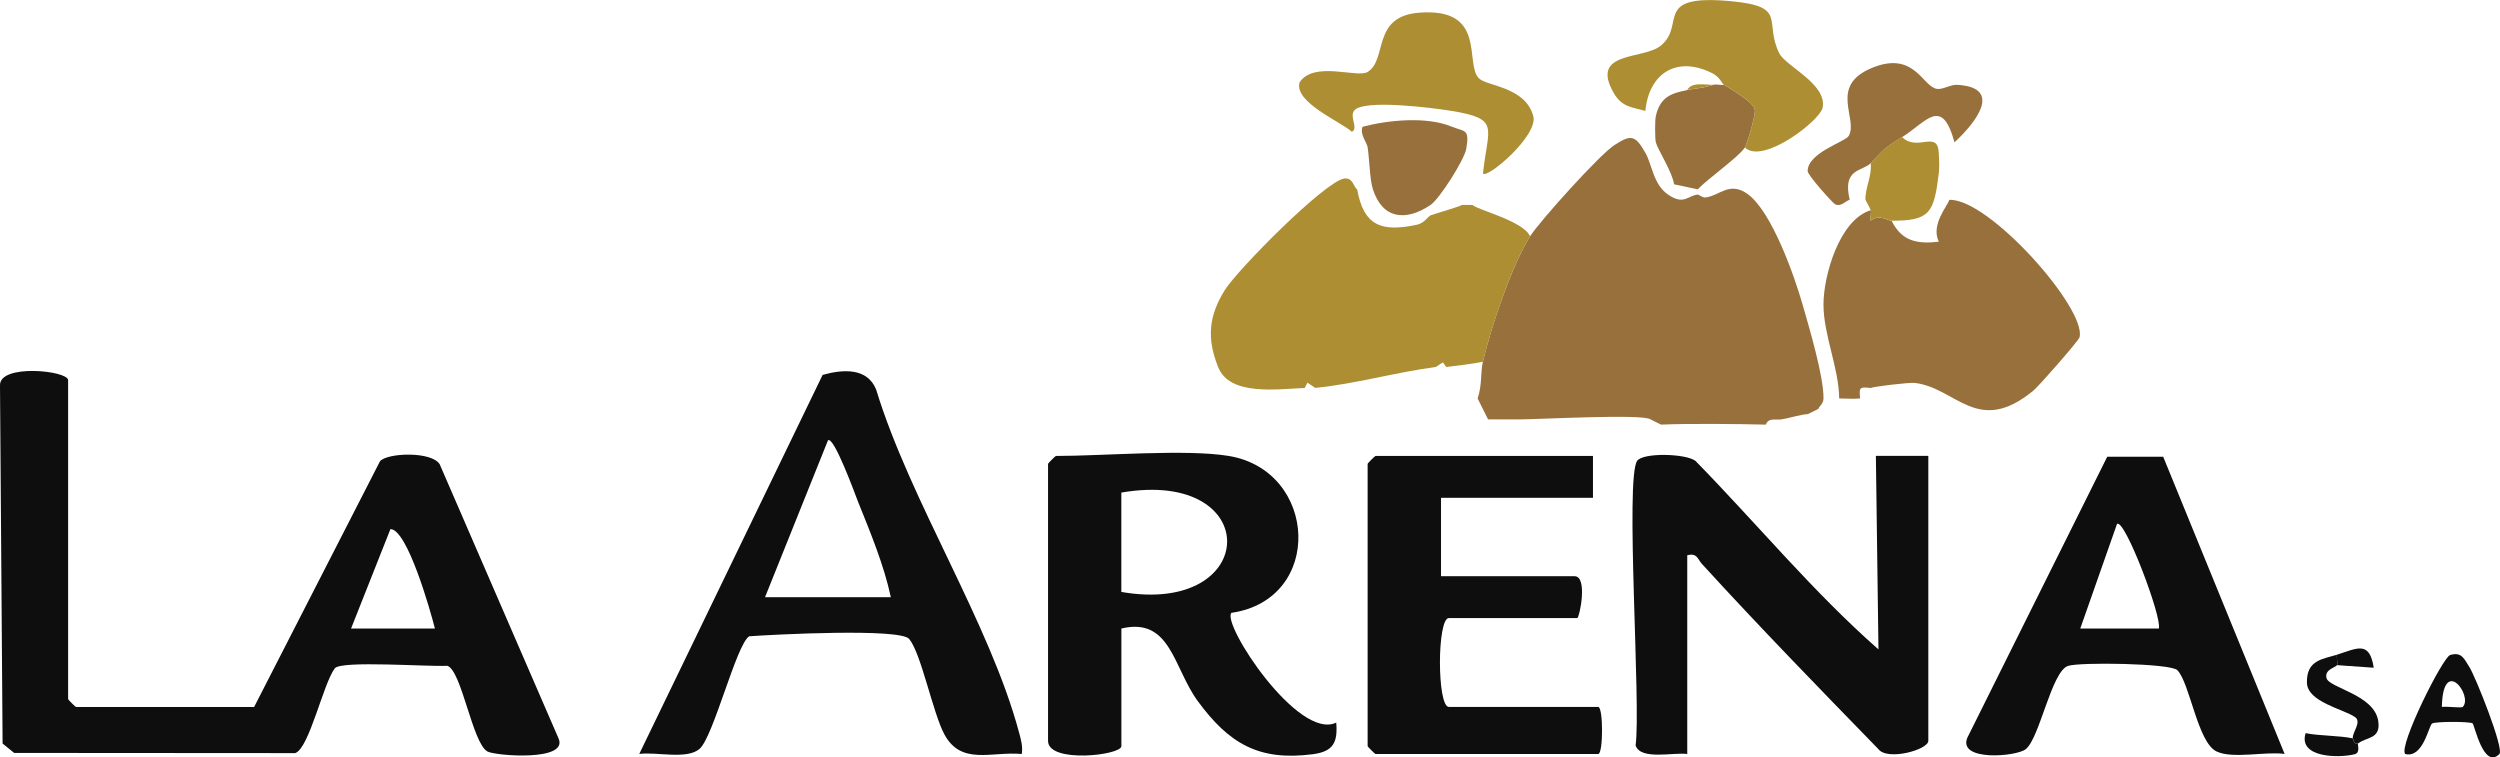 <?xml version="1.0" encoding="UTF-8"?>
<svg id="Capa_2" data-name="Capa 2" xmlns="http://www.w3.org/2000/svg" viewBox="0 0 512 155.11">
  <defs>
    <style>
      .cls-1 {
        fill: #ad8e32;
      }

      .cls-2 {
        fill: #0e0e0e;
      }

      .cls-3 {
        fill: #98703c;
      }
    </style>
  </defs>
  <g id="Capa_3" data-name="Capa 3">
    <g>
      <path class="cls-2" d="M52.05,144.78l25.77-50.31c1.46-1.74,10.55-2.09,12.23.61l24.31,56.08c2.3,4.88-13.08,3.63-14.57,2.73-3.09-1.87-5.23-16.52-8.18-17.54-3.63.25-21.79-1.13-23.04.52-2.4,3.18-5.23,16.38-8.11,17.37l-57.56-.04-2.37-1.92L0,78.93c-.15-4.49,13.95-3.04,13.95-1.07v65.32c0,.11,1.5,1.61,1.61,1.61h36.49ZM89.07,128.72c-.89-3.54-5.64-20.36-9.11-20.36l-8.06,20.36h17.17Z"/>
      <path class="cls-3" d="M336.97,31.28c1.41,2.48,1.6,6.56,4.76,8.65s3.86.16,5.97-.08c.23-.03.91.67,1.6.59,2.89-.35,4.91-3.41,8.67-.66,4.9,3.59,9.51,16.7,11.19,22.56,1.37,4.78,4.35,14.76,4.29,19.27-.01,1.06-.86,1.59-1.07,2.14l-2.15,1.07c-1.16-.01-3.77.81-5.37,1.07-1.1.18-2.69-.42-3.22,1.07-5.52-.14-16.23-.24-21.46,0l-2.15-1.07c-1.54-1.18-22.92,0-26.83,0-2.15,0-4.29,0-6.44,0-.38-.68-.99-2.05-1.07-2.14l-1.07-2.14c.95-2.82.56-5.28,1.07-7.5,1.57-6.83,5.96-19.89,9.66-25.7,2.01-3.15,14.23-16.71,17.24-18.67,3.42-2.23,4.3-2.11,6.37,1.54Z"/>
      <path class="cls-2" d="M251.65,93.38c18.26,3.02,19.57,29.37.54,32.13-2.02,2.27,13.68,26.24,21.47,22.48.34,4.06-.6,5.92-4.78,6.47-11.17,1.47-17.25-2.27-23.56-10.85-5.03-6.84-5.54-17.3-15.66-14.89v24.09c0,1.88-15.02,3.59-15.02-1.07v-56.75c0-.11,1.5-1.61,1.61-1.61,9.81,0,26.63-1.45,35.41,0ZM229.65,121.23c28.51,4.93,29.26-25.38,0-20.35v20.35Z"/>
      <path class="cls-2" d="M209.27,154.42c-6.18-.58-12.37,2.41-15.85-4-2.37-4.37-4.76-16.61-7.22-19.56-1.88-2.26-27.9-.9-32.76-.55-2.62,1.58-7.31,20.55-10.16,23.05-2.59,2.27-8.86.57-12.36,1.05l37.55-77.63c4.13-1.15,9.12-1.53,10.96,2.99,6.98,22.9,23.27,47.77,29.3,70.35.39,1.44.76,2.78.53,4.29ZM182.44,122.3c-1.39-6.54-4.21-13.32-6.71-19.54-.53-1.33-4.94-13.53-6.16-12.58l-12.89,32.12h25.76Z"/>
      <path class="cls-2" d="M345.55,154.42c-2.77-.4-9.57,1.34-10.58-1.76,1.13-8.08-2.18-54.7.32-58.28,1.2-1.72,9.9-1.51,11.93,0,12.52,12.79,24.07,26.82,37.49,38.62l-.53-39.64h10.74v58.36c0,1.84-8.43,4.17-10.26,1.66-12.16-12.49-24.33-25-36.09-37.87-.96-1.05-.94-2.29-3.02-1.8v40.69Z"/>
      <path class="cls-1" d="M267.21,79.46c-5.65.21-15.34,1.7-17.73-4.26s-1.91-10.56,1.37-15.81c2.58-4.13,20.5-22.28,24.47-22.83,1.8-.25,1.92,1.87,2.62,2.2,1.35,7.46,4.89,8.81,12.18,7.28,1.64-.34,2.35-1.74,2.85-1.93,1.12-.41,6.22-1.88,6.44-2.14h2.15c.97,1.01,10.41,3.26,11.8,6.42-3.7,5.81-8.09,18.87-9.66,25.7-2.5.48-4.99.76-7.51,1.07l-.68-.95-1.47.95c-8.11,1.06-16.74,3.52-24.68,4.28l-1.6-1.07-.55,1.07Z"/>
      <path class="cls-2" d="M326.24,93.38v8.57h-31.12v16.06h27.36c2.77,0,.99,8.57.54,8.57h-26.29c-2.44,0-2.44,18.2,0,18.2h30.58c1.05,0,1.05,9.64,0,9.64h-45.61c-.11,0-1.61-1.49-1.61-1.61v-57.82c0-.11,1.5-1.61,1.61-1.61h44.54Z"/>
      <path class="cls-2" d="M443.03,93.56l24.86,60.85c-3.86-.57-10.62,1.08-13.96-.52-3.86-1.86-5.44-14-8.01-16.64-1.37-1.41-20-1.68-22.4-.87-3.38,1.15-5.81,14.85-8.66,17.06-1.98,1.54-13.82,2.51-11.98-2.29l28.68-57.61h11.46ZM442.13,128.72c.71-2.2-7-22.64-8.57-21.41l-7.52,21.41h16.1Z"/>
      <path class="cls-3" d="M383.11,79.46c-2.28-.26-2.4-.13-2.15,2.14-1.33.15-2.9,0-4.29,0-.09-6.36-3.23-13.01-3.22-19.27,0-5.9,3.28-17.35,9.66-19.27.18.52-.13,1.47,0,2.15,1.76-1.46,3.43,0,4.29,0,2.07,4.2,5.24,4.81,9.66,4.29-1.7-3.56,1.91-7.41,2.14-8.57,8.1-.37,28.19,22.31,26.69,28.15-.18.7-8.29,9.97-9.49,10.95-11.44,9.36-15.73-.61-24.27-1.61-1.11-.13-8.66.77-9.02,1.05Z"/>
      <path class="cls-1" d="M276.87,26.99c-2.44-2.17-11.87-6.04-10.72-10.12,2.96-4.48,11.82-.82,13.95-2.14,4.11-2.55.76-11.36,10.51-12.13,14.05-1.11,9.26,10.46,12.27,13.44,1.66,1.64,9.47,1.7,11.13,7.71,1.1,3.98-9.35,12.85-10.3,11.8.99-9.51,3.67-11.19-6.44-12.84-3.67-.6-18.16-2.48-19.95-.04-.99,1.35.94,3.56-.44,4.32Z"/>
      <path class="cls-1" d="M357.36,30.21c.39-.6,2.3-6.83,2.02-7.81-.47-1.67-4.61-3.91-6.31-5.04-.49-.33-.83-1.59-2.4-2.37-7.2-3.61-12.95-.08-13.7,7.73-2.54-.77-4.76-.66-6.49-3.69-4.96-8.68,6.09-6.72,9.69-9.71,5.22-4.34-1.92-10.62,14.49-9.06,11.52,1.09,6.54,4.13,9.72,10.64,1.27,2.61,9.83,6.31,8.9,11.14-.51,2.64-12.22,11.71-15.92,8.18Z"/>
      <path class="cls-3" d="M378.82,40.92c-.96.25-1.73,1.53-3.03.89-.39-.19-5.58-5.88-5.58-6.78,0-3.75,7.69-5.99,8.39-7.17,2.07-3.52-4.22-10.25,4.79-13.96,8.67-3.57,10.3,3.79,13.26,4.3,1.2.21,2.82-.91,4.18-.83,9.48.55,3.8,7.76-.55,11.78-2.61-9.53-5.74-4.17-10.73-1.07-4.33,2.68-3.53,2.44-6.44,5.35-1.71,1.71-5.86,1.02-4.29,7.5Z"/>
      <path class="cls-3" d="M353.06,17.36c1.7,1.13,5.84,3.37,6.31,5.04.28.98-1.63,7.21-2.02,7.81-1.26,1.94-7.64,6.42-9.66,8.57l-4.85-1.04c-.25-2.31-3.42-7.28-3.73-8.6-.19-.83-.19-4.52,0-5.35.9-3.95,3.13-4.67,6.44-5.35,2.03-.42,2.87-.3,5.37-1.07.55-.17,1.48.11,2.15,0Z"/>
      <path class="cls-3" d="M297.26,25.92c2.7,1.11,3.76.34,3.03,4.56-.39,2.26-5.48,10.26-7.32,11.5-4.99,3.35-9.8,2.98-11.8-3.21-.64-1.98-.72-6.22-1.07-8.57-.16-1.09-1.65-2.64-1.05-4.24,5.32-1.4,13.12-2.14,18.22-.04Z"/>
      <path class="cls-1" d="M389.55,28.07c3.09,3.08,7.26-1.52,7.51,3.21.07,1.3.16,3.04,0,4.28-1.01,8-1.74,9.67-9.66,9.64-.86,0-2.52-1.46-4.29,0-.14-.67.18-1.63,0-2.15-.27-.77-1.07-2.02-1.07-2.14-.06-2.52,1.39-4.92,1.07-7.5,2.9-2.91,2.11-2.67,6.44-5.35Z"/>
      <path class="cls-2" d="M511.88,154.42c-3.24,3.26-5.11-6.03-5.5-6.28-.62-.4-7.62-.39-8.28.03-.71.45-1.83,7.19-5.52,6.25-1.41-1.6,7.67-19.8,9.21-20.27,2.38-.73,2.9.86,3.89,2.38,1.29,1.97,7.21,16.87,6.2,17.9ZM504.37,144.78c2.2-2.19-4.05-10.68-4.28,0,1.04-.15,4.02.26,4.28,0Z"/>
      <path class="cls-2" d="M478.62,134.08c-.14.62.21,1.84,0,2.14-.37.53-2.59.88-2.15,2.65.5,2.03,9.81,3.37,10.6,8.83.54,3.73-2.42,3.18-4.15,4.58-.88.28-.96-1.05-1.07-1.07-.11-1.27,1.9-3.36.45-4.36-2.4-1.65-9.75-3.08-9.84-7.03-.11-4.68,3.27-4.83,6.18-5.74Z"/>
      <path class="cls-2" d="M481.84,151.21c.11.03.19,1.35,1.07,1.07-.14.11.57,1.88-.67,2.19-3.29.82-11.62.73-10.05-4.32,2.86.58,7.03.48,9.65,1.07Z"/>
      <path class="cls-2" d="M478.62,134.08c4.09-1.29,6.66-2.96,7.52,2.67l-7.52-.53c.21-.31-.14-1.53,0-2.14Z"/>
      <path class="cls-1" d="M350.92,17.36c-2.5.77-3.34.65-5.37,1.07.92-1.74,3.65-1.01,5.37-1.07Z"/>
    </g>
  </g>
</svg>